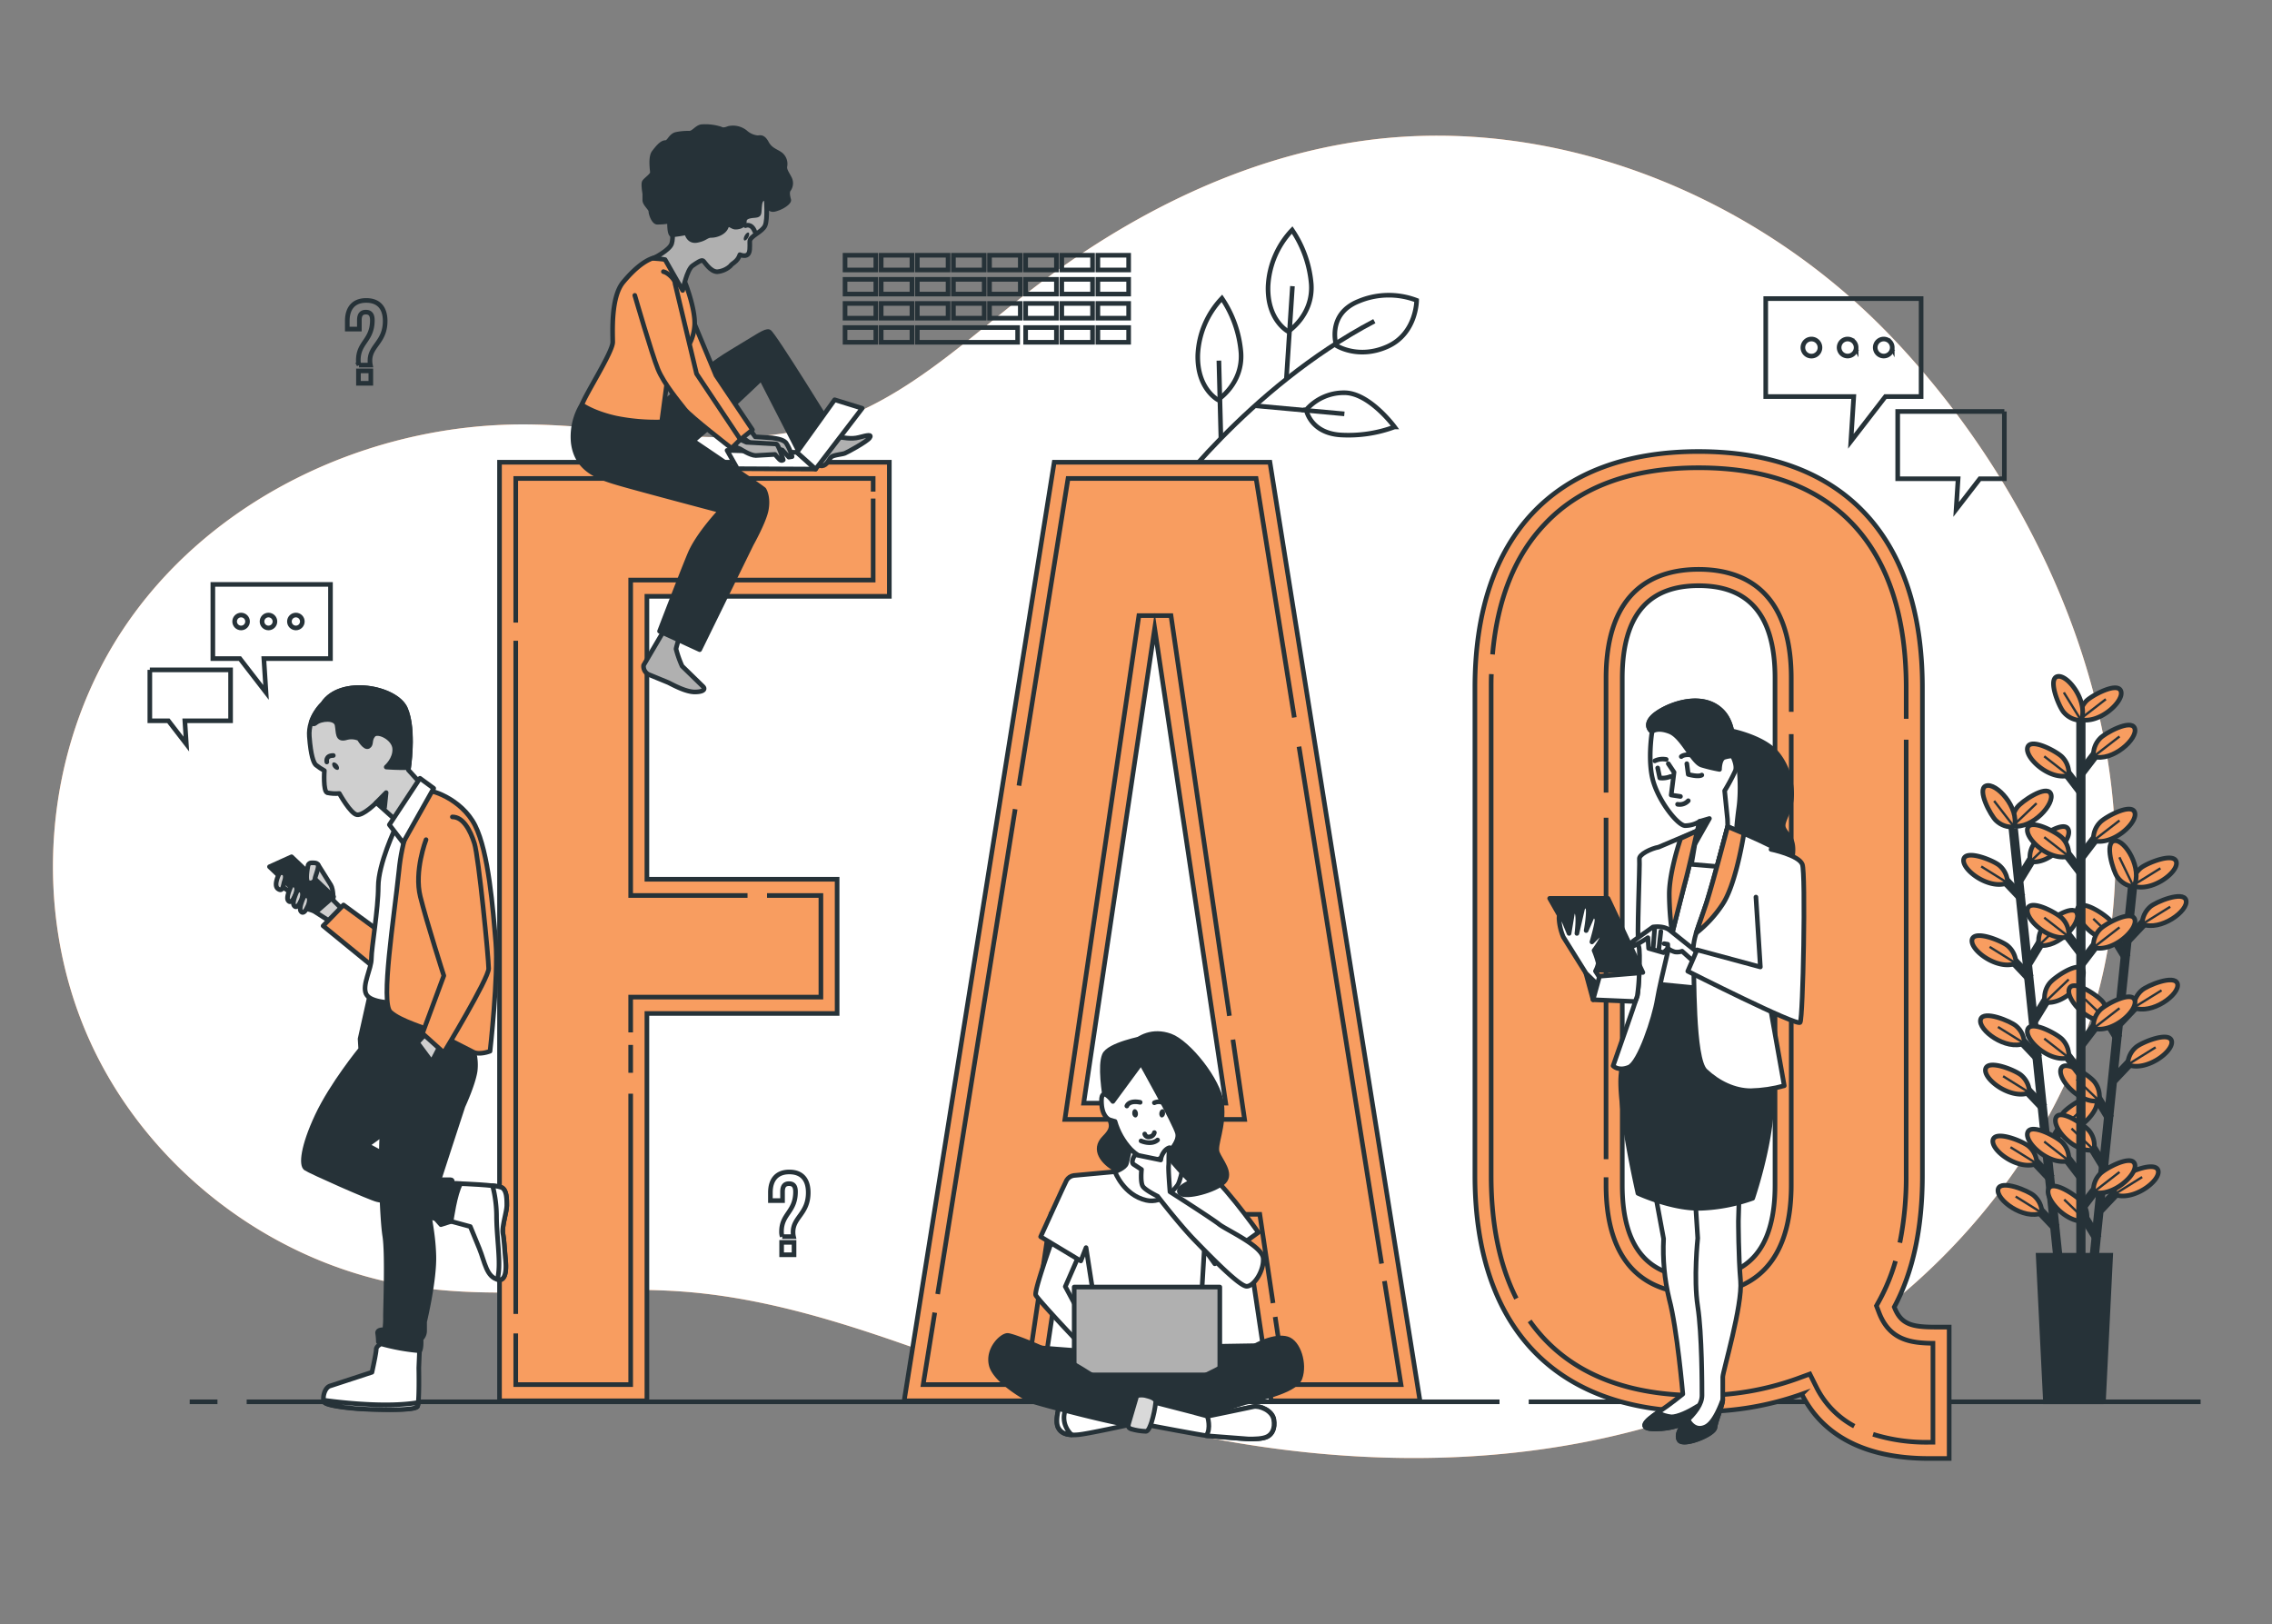 <svg xmlns="http://www.w3.org/2000/svg" xmlns:xlink="http://www.w3.org/1999/xlink" width="491" height="351" fill="none" xmlns:v="https://vecta.io/nano"><rect width="100%" height="100%" fill="#808080" stroke="none"/><style><![CDATA[.B{fill:#f89d60}.C{stroke-width:.5}.D{stroke-width:2}.E{fill:#263238}.F{fill:#fff}.G{stroke:#263238}.H{stroke-linejoin:round}.I{stroke-linecap:round}.J{fill:#b0b0b0}.K{fill:#cfcfcf}]]></style><use xlink:href="#B" class="B"/><use xlink:href="#B" opacity=".7" class="F"/><g class="G"><g stroke-miterlimit="10"><path d="M330.373 302.948h145.196m-422.26 0H324.06m-283.061 0h5.997"/><g class="D"><path d="M435.075 179.017l9.764 93.668"/><path d="M443.268 254.756l-4.433-4.675"/></g><path d="M440.182 251.478c-.009-.716-.171-1.421-.474-2.069a5.02 5.02 0 0 0-1.287-1.687c-1.136-1.018-7.12-3.51-7.716-1.404-.589 2.274 5.534 6.774 9.477 5.16z" class="B"/><path d="M440.181 251.478l-5.695-3.545" class="C"/><path d="M444.376 265.412l-4.426-4.682" class="D"/><path d="M441.29 262.134c-.007-.717-.168-1.424-.471-2.073s-.744-1.226-1.29-1.69c-1.136-1.011-7.119-3.51-7.716-1.404-.582 2.275 5.535 6.774 9.477 5.167z" class="B"/><path d="M441.29 262.134l-5.689-3.552" class="C"/><path d="M440.553 228.768l-4.426-4.683" class="D"/><path d="M437.474 225.489c-.009-.717-.172-1.424-.477-2.073s-.745-1.225-1.291-1.689c-1.136-1.011-7.112-3.51-7.68-1.404-.618 2.274 5.506 6.774 9.448 5.166z" class="B"/><path d="M437.474 225.49l-5.696-3.552" class="C"/><path d="M441.669 239.417l-4.434-4.682" class="D"/><path d="M438.582 236.139a5 5 0 0 0-.474-2.069c-.303-.648-.742-1.223-1.286-1.687-1.137-1.018-7.12-3.51-7.716-1.404-.589 2.268 5.534 6.774 9.476 5.16z" class="B"/><path d="M438.582 236.139l-5.695-3.552" class="C"/><path d="M438.751 211.464l-4.426-4.683" class="D"/><path d="M435.664 208.185c-.006-.717-.167-1.424-.471-2.073a5.01 5.01 0 0 0-1.289-1.69c-1.137-1.01-7.12-3.51-7.716-1.404-.582 2.275 5.534 6.775 9.476 5.167z" class="B"/><path d="M435.664 208.185l-5.688-3.552" class="C"/><path d="M436.941 194.082l-4.433-4.683" class="D"/><path d="M433.855 190.804c-.009-.716-.171-1.421-.474-2.069a5.02 5.02 0 0 0-1.287-1.687c-1.136-1.018-7.119-3.51-7.716-1.404-.589 2.268 5.535 6.774 9.477 5.16z" class="B"/><path d="M433.855 190.804l-5.696-3.553" class="C"/><path d="M442.517 248.459l3.367-5.497" class="D"/><path d="M444.86 244.612a5.02 5.02 0 0 1 .035-2.124c.164-.698.475-1.352.912-1.919.905-1.229 6.236-4.914 7.225-2.984 1.08 2.12-3.984 7.792-8.172 7.027z" class="B"/><path d="M444.86 244.612l5.127-4.907" class="C"/><path d="M439.599 220.421l3.367-5.489" class="D"/><path d="M441.935 216.581c-.138-.703-.124-1.428.041-2.125a5.04 5.04 0 0 1 .913-1.919c.898-1.228 6.236-4.914 7.225-2.983 1.073 2.12-4.005 7.785-8.179 7.027z" class="B"/><path d="M441.935 216.581l5.127-4.907" class="C"/><path d="M438.316 208.108l3.367-5.497" class="D"/><path d="M440.651 204.282c-.138-.703-.125-1.427.038-2.124s.474-1.351.909-1.919c.905-1.229 6.236-4.914 7.232-2.984 1.073 2.113-3.984 7.771-8.179 7.027z" class="B"/><path d="M440.651 204.261l5.128-4.907" class="C"/><path d="M436.429 190.045l3.367-5.496" class="D"/><path d="M438.772 186.205a5.02 5.02 0 0 1 .035-2.124c.163-.698.474-1.352.912-1.919.904-1.229 6.235-4.914 7.224-2.984 1.08 2.113-3.984 7.786-8.171 7.027z" class="B"/><path d="M438.772 186.205l5.127-4.907" class="C"/><path d="M434.991 178.498c-.14-.702-.128-1.425.035-2.121s.475-1.35.912-1.916c.905-1.228 6.236-4.914 7.225-2.983 1.08 2.113-3.985 7.785-8.172 7.02z" class="B"/><path d="M434.991 178.498l5.127-4.9" class="C"/><path d="M435.286 178.708c-.712.067-1.43-.02-2.105-.255s-1.292-.612-1.809-1.107c-1.13-1.031-4.209-6.725-2.21-7.504 2.217-.856 7.323 4.781 6.124 8.866z" class="B"/><path d="M435.286 178.708l-4.335-5.616" class="C"/><g class="D"><path d="M460.832 191.92l-9.708 93.668"/><path d="M453.27 267.722l-3.374-5.49"/></g><path d="M450.927 263.882a5.04 5.04 0 0 0-.04-2.125c-.165-.697-.476-1.351-.914-1.919-.904-1.228-6.235-4.914-7.224-2.976-1.08 2.113 3.984 7.792 8.178 7.02z" class="B"/><path d="M450.927 263.882l-4.839-4.648" class="C"/><path d="M455.964 241.727l-3.367-5.49" class="D"/><path d="M453.621 237.887c.138-.703.124-1.428-.041-2.125a5.04 5.04 0 0 0-.913-1.919c-.898-1.228-6.236-4.914-7.225-2.976-1.073 2.113 3.991 7.813 8.179 7.02z" class="B"/><path d="M453.621 237.887l-4.84-4.647" class="C"/><path d="M454.855 252.383l-3.366-5.497" class="D"/><path d="M452.52 248.508a5.01 5.01 0 0 0-.041-2.122 5.02 5.02 0 0 0-.913-1.915c-.905-1.228-6.236-4.914-7.225-2.983-1.08 2.148 3.984 7.813 8.179 7.02z" class="B"/><path d="M452.52 248.536l-4.847-4.647" class="C"/><path d="M457.759 224.422l-3.374-5.489" class="D"/><path d="M455.417 220.583a5.06 5.06 0 0 0-.041-2.125c-.165-.698-.476-1.352-.913-1.919-.905-1.228-6.236-4.914-7.225-2.976-1.08 2.113 3.984 7.785 8.179 7.02z" class="B"/><path d="M455.417 220.582l-4.84-4.654" class="C"/><path d="M459.562 207.041l-3.374-5.49" class="D"/><path d="M457.219 203.201a5.04 5.04 0 0 0-.04-2.125c-.165-.697-.476-1.351-.914-1.919-.905-1.228-6.235-4.914-7.224-2.976-1.081 2.113 3.984 7.785 8.178 7.02z" class="B"/><path d="M457.219 203.201l-4.847-4.647" class="C"/><path d="M453.838 261.404l4.426-4.682" class="D"/><path d="M456.918 258.125a5.03 5.03 0 0 1 .474-2.071 5.02 5.02 0 0 1 1.286-1.691c1.136-1.018 7.113-3.51 7.716-1.404.589 2.267-5.555 6.781-9.476 5.166z" class="B"/><path d="M456.918 258.126l6.025-3.749" class="C"/><path d="M456.742 233.366l4.426-4.682" class="D"/><path d="M459.821 230.088c.009-.716.171-1.421.474-2.069a5.02 5.02 0 0 1 1.287-1.687c1.136-1.018 7.12-3.51 7.716-1.404.589 2.26-5.527 6.767-9.477 5.16z" class="B"/><path d="M459.821 230.087l6.026-3.741" class="C"/><path d="M458.019 221.053l4.426-4.69" class="D"/><path d="M461.098 217.768c.009-.716.17-1.421.474-2.069s.742-1.223 1.287-1.687c1.136-1.018 7.119-3.51 7.715-1.404.59 2.267-5.527 6.774-9.476 5.16z" class="B"/><path d="M461.098 217.768l6.032-3.742" class="C"/><path d="M459.892 202.99l4.426-4.682" class="D"/><path d="M462.943 199.712c.009-.716.171-1.423.474-2.071s.742-1.226 1.286-1.692c1.137-1.017 7.12-3.51 7.716-1.404.617 2.268-5.499 6.775-9.476 5.167z" class="B"/><path d="M462.971 199.712l6.032-3.749" class="C"/><path d="M460.839 191.393c.009-.716.17-1.423.474-2.072a5.04 5.04 0 0 1 1.286-1.691c1.136-1.01 7.113-3.51 7.716-1.404.61 2.268-5.513 6.775-9.476 5.167z" class="B"/><path d="M460.86 191.394l6.025-3.742" class="C"/><path d="M461.105 191.646c-.71-.084-1.395-.319-2.007-.69s-1.138-.868-1.542-1.458c-.891-1.236-2.806-7.448-.617-7.792 2.342-.366 6.179 6.198 4.166 9.94z" class="B"/><path d="M461.105 191.66l-3.086-6.388" class="C"/><g class="D"><path d="M449.7 153.78V272.229"/><path d="M449.798 254.419l-3.921-5.118"/></g><path d="M447.07 250.839a5.02 5.02 0 0 0-.256-2.11 4.99 4.99 0 0 0-1.105-1.814c-1.024-1.131-6.713-4.255-7.499-2.219-.848 2.219 4.77 7.322 8.86 6.143z" class="B"/><path d="M447.07 250.839l-5.296-4.128" class="C"/><path d="M449.798 232.159l-3.921-5.118" class="D"/><path d="M447.07 228.578a5.02 5.02 0 0 0-.256-2.109c-.234-.677-.611-1.296-1.105-1.815-1.024-1.13-6.713-4.254-7.499-2.218-.848 2.204 4.77 7.336 8.86 6.142z" class="B"/><path d="M447.07 228.578l-5.296-4.127" class="C"/><path d="M449.798 206.023l-3.921-5.118" class="D"/><path d="M447.07 202.443a5.02 5.02 0 0 0-.256-2.11c-.234-.677-.611-1.296-1.105-1.815-1.024-1.123-6.713-4.254-7.499-2.211-.848 2.211 4.77 7.329 8.86 6.136z" class="B"/><path d="M447.07 202.443l-5.296-4.128" class="C"/><path d="M449.798 188.627l-3.921-5.117" class="D"/><path d="M447.07 185.047c.066-.713-.021-1.433-.256-2.11a5 5 0 0 0-1.105-1.814c-1.024-1.13-6.713-4.254-7.499-2.218-.848 2.211 4.77 7.336 8.86 6.142z" class="B"/><path d="M447.07 185.047l-5.296-4.128" class="C"/><path d="M449.798 171.155l-3.921-5.118" class="D"/><path d="M447.07 167.568a5.01 5.01 0 0 0-.256-2.107c-.235-.676-.612-1.293-1.105-1.811-1.024-1.13-6.713-4.254-7.499-2.218-.848 2.218 4.77 7.329 8.86 6.136z" class="B"/><path d="M447.07 167.568l-5.296-4.121" class="C"/><path d="M449.714 261.214l3.914-5.117" class="D"/><path d="M452.421 257.634a5.05 5.05 0 0 1 .278-2.114c.242-.677.625-1.294 1.125-1.81 1.024-1.123 6.713-4.254 7.492-2.211.834 2.211-4.791 7.328-8.895 6.135z" class="B"/><path d="M452.435 257.634l5.612-4.345" class="C"/><path d="M449.714 225.812l3.914-5.117" class="D"/><path d="M452.421 222.232a5.05 5.05 0 0 1 .277-2.114 5.04 5.04 0 0 1 1.126-1.81c1.024-1.13 6.713-4.254 7.492-2.218.834 2.232-4.791 7.336-8.895 6.142z" class="B"/><path d="M452.435 222.232l5.612-4.345" class="C"/><path d="M449.714 208.34l3.914-5.118" class="D"/><path d="M452.421 204.76a5.05 5.05 0 0 1 .277-2.115 5.04 5.04 0 0 1 1.126-1.81c1.024-1.13 6.713-4.254 7.492-2.218.834 2.218-4.791 7.336-8.895 6.143z" class="B"/><path d="M452.435 204.759l5.612-4.345" class="C"/><path d="M449.714 185.244l3.914-5.118" class="D"/><path d="M452.421 181.663a5.05 5.05 0 0 1 .277-2.114 5.04 5.04 0 0 1 1.126-1.81c1.024-1.13 6.713-4.254 7.492-2.218.834 2.218-4.791 7.336-8.895 6.142z" class="B"/><path d="M452.435 181.664l5.612-4.346" class="C"/><path d="M449.714 167.083l3.914-5.11" class="D"/><path d="M452.421 163.503c-.059-.715.035-1.435.277-2.111s.626-1.292 1.126-1.806c1.024-1.13 6.713-4.261 7.492-2.218.834 2.218-4.791 7.328-8.895 6.135z" class="B"/><path d="M452.435 163.503l5.612-4.345" class="C"/><path d="M449.475 155.451c-.064-.713.024-1.432.259-2.109a5.04 5.04 0 0 1 1.102-1.815c1.031-1.123 6.713-4.254 7.498-2.212.856 2.212-4.769 7.329-8.859 6.136z" class="B"/><path d="M449.475 155.451l5.612-4.346" class="C"/><path d="M449.749 155.69a5.01 5.01 0 0 1-2.067-.475c-.647-.304-1.222-.743-1.686-1.287-1.017-1.145-3.507-7.133-1.403-7.722 2.28-.59 6.769 5.545 5.156 9.484z" class="B"/><path d="M449.749 155.69l-3.732-6.038" class="C"/><path d="M454.575 302.948H442.04l-1.571-31.681h15.67l-1.564 31.681z" class="E"/><use xlink:href="#C"/><use xlink:href="#C" x="7.807"/><use xlink:href="#C" x="15.614"/><use xlink:href="#C" x="23.421"/><use xlink:href="#C" x="31.221"/><use xlink:href="#D"/><use xlink:href="#D" x="7.807"/><use xlink:href="#D" x="15.607"/><use xlink:href="#C" y="5.209"/><use xlink:href="#C" x="7.807" y="5.209"/><use xlink:href="#C" x="15.614" y="5.209"/><use xlink:href="#C" x="23.421" y="5.209"/><use xlink:href="#C" x="31.221" y="5.209"/><use xlink:href="#D" y="5.209"/><use xlink:href="#D" x="7.807" y="5.209"/><use xlink:href="#D" x="15.607" y="5.209"/><use xlink:href="#C" y="10.418"/><use xlink:href="#C" x="7.807" y="10.418"/><use xlink:href="#C" x="15.614" y="10.418"/><use xlink:href="#C" x="23.421" y="10.418"/><use xlink:href="#C" x="31.221" y="10.418"/><use xlink:href="#D" y="10.418"/><use xlink:href="#D" x="7.807" y="10.418"/><use xlink:href="#D" x="15.607" y="10.418"/><use xlink:href="#C" y="15.627"/><use xlink:href="#C" x="7.807" y="15.627"/><path d="M219.919 70.79h-21.681v3.18h21.681v-3.18z"/><use xlink:href="#D" y="15.627"/><use xlink:href="#D" x="7.807" y="15.627"/><use xlink:href="#D" x="15.607" y="15.627"/><path d="M251.413 109.154s18.048-25.272 45.593-39.747"/><path d="M277.997 81.888l1.312-20.042m-7.87 25.855l19.093 1.741"/><path d="M278.383 71.639s-4.559-2.387-4.342-9.772a18.96 18.96 0 0 1 5.205-12.159c2.366 3.485 3.789 7.524 4.131 11.723.428 6.732-4.994 10.207-4.994 10.207zm-15.186 14.763s-4.552-2.387-4.342-9.772c.222-4.548 2.072-8.864 5.212-12.159 2.36 3.487 3.778 7.526 4.117 11.723.463 6.732-4.987 10.207-4.987 10.207zm19.086 2.169a10.78 10.78 0 0 1 3.719-2.753 10.79 10.79 0 0 1 4.53-.94c5.422 0 10.844 7.385 10.844 7.385a28.63 28.63 0 0 1-11.686 1.734c-6.537-.435-7.407-5.426-7.407-5.426zm6.509-13.892s-2.167-6.732 4.77-9.554c4.009-1.694 8.518-1.772 12.584-.218 0 0 0 7.167-6.313 9.99s-11.041-.218-11.041-.218z"/><path d="M263.849 94.651l-.435-16.715m151.755-13.408h-33.578V85.7h19.023l-.624 9.667 7.463-9.666h7.716V64.528zm17.991 24.394h-23.049v14.539h13.054l-.428 6.634 5.127-6.634h5.296V88.922z"/><path d="M393.312 75.114c0 .365-.108.722-.311 1.026a1.85 1.85 0 0 1-.828.68c-.337.14-.708.176-1.066.105a1.84 1.84 0 0 1-.944-.505c-.258-.258-.434-.587-.505-.945a1.85 1.85 0 0 1 .784-1.896c.304-.203.66-.311 1.025-.311.243-.001.483.046.707.139a1.85 1.85 0 0 1 .6.4 1.84 1.84 0 0 1 .399.6 1.83 1.83 0 0 1 .139.708zm7.814 0c-.001.364-.11.718-.313 1.02a1.84 1.84 0 0 1-2.827.271c-.256-.257-.43-.585-.501-.942a1.84 1.84 0 0 1 .106-1.062 1.83 1.83 0 0 1 .677-.824 1.84 1.84 0 0 1 1.02-.309c.242 0 .482.048.705.141a1.84 1.84 0 0 1 .995 1 1.84 1.84 0 0 1 .138.706zm7.807 0c-.002.364-.11.718-.313 1.02a1.84 1.84 0 0 1-1.888.776c-.356-.072-.683-.247-.939-.505a1.85 1.85 0 0 1-.501-.942 1.84 1.84 0 0 1 .106-1.062 1.83 1.83 0 0 1 .677-.824 1.84 1.84 0 0 1 1.02-.309c.242 0 .482.048.705.141a1.84 1.84 0 0 1 .995 1 1.84 1.84 0 0 1 .138.706zM46 126.297h25.42v16.034h-14.4l.47 7.314-5.647-7.314H46v-16.034zm-13.622 18.469H49.83v11.007h-9.883l.323 5.027-3.879-5.027h-4.012v-11.007z"/><use xlink:href="#E"/><use xlink:href="#E" x="-5.92"/><use xlink:href="#E" x="-11.84"/><path d="M77.592 78.905c-.113-.349-.166-.715-.154-1.081 0-3.868 3.03-4.212 3.03-8.621 0-1.264-.505-1.748-1.403-1.748s-1.403.484-1.403 1.748v1.916h-2.609v-1.741c0-2.808 1.403-4.451 4.096-4.451s4.089 1.622 4.089 4.451c0 4.598-3.283 5.307-3.283 8.543a4.63 4.63 0 0 0 .098.983h-2.462zm2.546 1.242v2.689h-2.672v-2.682l2.672-.007zm88.906 187.104c-.114-.351-.166-.719-.154-1.088 0-3.868 3.03-4.212 3.03-8.62 0-1.264-.505-1.741-1.403-1.741s-1.403.477-1.403 1.741v1.923h-2.623v-1.741c0-2.808 1.403-4.451 4.089-4.451s4.09 1.615 4.09 4.451c0 4.598-3.283 5.307-3.283 8.543a4.27 4.27 0 0 0 .105.983h-2.448zm2.553 1.243v2.674h-2.679v-2.674h2.679z"/><path d="M139.802 190.017h41.11v29.007h-41.11v83.713H107.95V99.895h84.241v28.978h-52.389v61.144z" class="B"/><path d="M188.698 107.743v17.62h-52.403v68.165h25.251m-50.089-58.975v-31.148h77.241v2.836m-77.241 177.711V138.47m24.838 97.893v62.864h-24.838v-11.056"/><path d="M136.295 225.819v6.024m29.467-38.316h11.643v21.959h-41.11v7.624"/><path d="M306.868 302.737h-32.139l-5.5-36.798h-39.09l-5.499 36.798h-29.243l32.427-202.843h46.617l32.427 202.843zm-72.675-64.331h30.695L249.54 135.83l-15.347 102.576z" class="B"/><path d="M202.636 279.663l16.75-104.788m55.728 106.74l-2.862-19.186h-45.136l-5.465 36.799h-22.144l2.504-15.557m97.183-6.816l3.578 22.373h-25.006l-2.189-14.623m5.149-123.243l17.851 111.716m-78.378-103.292l10.613-66.381h40.641l8.263 51.646m-14.029 64.486l-12.626-86.494h-6.937l-15.992 108.873h38.831l-2.518-17.234"/><path d="M318.743 148.578c0-32.453 17.08-51 48.35-51s48.356 18.547 48.356 51v105.476c0 11.302-2.027 20.863-6.081 28.403 1.445 3.763 3.766 4.345 8.978 4.345h2.89v28.396h-4.342c-14.19 0-23.147-5.216-27.503-13.907a65.32 65.32 0 0 1-22.298 3.763c-31.27 0-48.35-18.54-48.35-51V148.578zm31.845 107.505c0 14.489 6.376 19.993 16.505 19.993s16.504-5.504 16.504-19.993V146.571c0-14.49-6.369-19.993-16.504-19.993s-16.505 5.503-16.505 19.993v109.512z" class="B"/><path d="M400.726 308.213c-3.544-1.899-6.41-4.856-8.2-8.459l-1.402-2.808-2.939 1.074a61.52 61.52 0 0 1-21.099 3.552c-14.492 0-25.715-4.114-33.346-12.222a36.5 36.5 0 0 1-3.164-3.875m79.058-12.952c-.819 2.871-1.943 5.646-3.353 8.277l-.764 1.404.575 1.502c2.252 5.848 6.755 6.55 11.637 6.592v21.39h-.835a38.62 38.62 0 0 1-12.107-1.72m7.155-150.116v94.202a71.54 71.54 0 0 1-1.368 14.503m-88.022-127.132c1.045-11.878 4.798-21.313 11.223-28.08 7.603-8.143 18.826-12.257 33.318-12.257s25.721 4.114 33.353 12.229 11.496 19.972 11.496 35.261v6.76M327.7 280.631c-3.626-7.167-5.45-16.061-5.45-26.577V148.578c0-.976 0-1.937.049-2.892m24.782 108.747v1.649c0 19.432 10.886 23.503 20.012 23.503s20.011-4.071 20.011-23.503v-97.43m-40.023 18.069v73.795m40.023-96.687v-7.28c0-19.424-10.879-23.503-20.011-23.503s-20.012 4.079-20.012 23.503v24.739"/></g><g class="H"><path d="M374.226 157.95s5.387 1.081 8.614 3.7 5.38 8.922 3.844 12.924-1.95 3.741-.106 6.051.309 6.318.309 6.318l-11.84-3.693a80.09 80.09 0 0 1 .701-8.515c.611-4.156.302-11.85-1.543-14.005l.021-2.78z" class="E"/><path d="M357.518 256.932l1.999 10.776c-.223 4.4.19 8.81 1.228 13.092 1.69 6.318 2.925 20.47 2.925 20.47s-2.617 2.149-5.387 3.995-4.454 3.545-.611 3.545 5.843-1.081 8.144-2.001 4.152-1.404 4.152-2.618-1.227-6.318-1.227-6.318l.463-23.868c.025-3.365-.337-6.722-1.08-10.004v-5.805l-10.606-1.264z" class="F"/><path d="M365.816 306.823c2.308-.927 4.153-1.404 4.153-2.618-.04-.621-.124-1.238-.253-1.847l-3.128 1.692c-1.691 1.081-3.999 2.155-5.38 2.155-1.028-.108-2.025-.418-2.932-.912-2.764 1.839-4.447 3.51-.604 3.51s5.843-1.06 8.144-1.98z" class="E"/><path d="M366.433 260.351l.463 7.231s-.926 8.768 0 14.742.919 17.388.919 19.234-1.403 3.847-3.844 6.003c0 0-1.999 2.309-1.073 3.692s7.533-1.228 7.716-2.766 1.69-4.914 1.69-6.002v-4.914c0-1.074 4.307-15.535 3.844-20.772s-.463-12.924-.463-12.924l.154-5.384s-6.789 2.169-9.406 1.86z" class="F"/><path d="M368.587 308.361c-2.252 1.06-3.507-.962-3.774-1.545l-.842.773s-1.999 2.309-1.073 3.692 7.533-1.228 7.716-2.766 1.69-4.914 1.69-6.002c-.743 2.043-2.041 5.055-3.717 5.848zm-11.995-95.564s-5.843 12.931-6.313 19.853 3.697 25.237 3.697 25.237 7.533 3.51 13.832 3.229a37.26 37.26 0 0 0 10.963-2.155s5.535-16.146 3.844-25.693-5.843-19.389-5.843-19.389l-19.745-2.464-.435 1.382z" class="E"/><g class="F"><path d="M365.669 180.176s2.609-1.538 4.608-1.538h3.079l1.403 6.157c0 .617-5.843 28.929-5.843 28.929l-11.068-1.081s0-17.845 1.536-23.236 6.285-9.231 6.285-9.231z"/><path d="M357.027 158.119s-1.073 6.465.309 10.93 5.225 9.231 6.769 9.386a6.03 6.03 0 0 0 3.226-.927l-.568 2.057-1.228 7.23 5.535.464 2.307-8.621-.049-1.586-.617-6.157c.848-1.393 1.618-2.832 2.308-4.31.463-1.229-.617-3.229-.617-3.229s1.108-6.655-2.61-10.004c-4.615-4.156-12.626-.463-14.611 1.537s-.154 3.23-.154 3.23z"/></g><path d="M367.31 177.508l2.111-.618-3.03 5.342.919-4.724zm4.447-24.156c-4.91-4.156-12.626-.463-14.611 1.537s-.154 3.23-.154 3.23 1.08-1.074 3.844 0 4.91 6.62 6.923 7.237a34 34 0 0 0 3.844.92s0-2.31 1.073-2.619a7.04 7.04 0 0 1 1.69-.301s1.228-6.775-2.609-10.004z" class="E"/><path d="M360.541 165.047l1.235 1.847-.617 4.921 1.999.309m-.618 1.691a2.49 2.49 0 0 0 1.253-.083c.404-.134.767-.369 1.055-.682m-6.607-7.083l.456 2.155a4.77 4.77 0 0 0 2.307-.309m3.535-2.766l.309 2.31s2.153.611 2.925.147m-10.15-3.074c.768-.362 1.63-.47 2.462-.309m3.255-.611s.617-.618 2.308-.309" class="I"/><path d="M366.742 179.565l-8.305 3.51c-1.536.281-4.307 1.537-4.152 2.611s-.611 17.698-.155 18.779 0 9.695-.301 10.769-5.219 15.107-5.219 15.107 1.08 1.235 3.388.308 5.534-10.768 6.144-14.615 4.77-20.779 5.843-24.626 2.757-11.843 2.757-11.843zm6.614-.927s-3.079 11.85-4.615 16.617-3.072 7.546-2.806 11.232-.154 22.309 2.617 24.928 6.312 4.303 9.82 4.303c2.443-.062 4.869-.423 7.224-1.074l-4.306-24.156c0-.611 6.768-22.317 6.614-24.163s-14.548-7.687-14.548-7.687z" class="F"/><path d="M360.745 193.254a63.32 63.32 0 0 0 .624 8.424l2.602-10.284c1.081-3.847 2.806-11.843 2.806-11.843L363.2 181.2c-.87 2.626-2.455 8.088-2.455 12.054zm12.611-14.616s-3.079 11.85-4.615 16.617l-2.188 6.395a26.29 26.29 0 0 0 5.723-6.241c2.525-3.784 4.118-12.334 4.602-15.283l-3.522-1.488z" class="B"/><path d="M345.804 211.569l-1.536 4.464-1.543-5.693c.577-.122 1.177-.071 1.725.148a2.99 2.99 0 0 1 1.354 1.081zm-10.907-17.417l8.761 15.388 11.377.618-7.533-16.006h-12.605z" class="E"/><g class="F"><path d="M342.753 210.34l-4.91-7.848a12.07 12.07 0 0 1-.926-4.001c0-.927.309-1.236.772-.155l1.403 3.384.771-4.619s.463-.766.919.154 0 4.465 0 4.465l1.235-5.385s.61-1.081 1.073-.308-.309 5.075-.309 5.075l1.403-3.229c.218.004.429.083.596.223a.96.96 0 0 1 .323.549c.154.765-1.073 4.914-1.073 4.914l1.999-2.001s.764-.309.456.618a20.51 20.51 0 0 1-1.992 3.229c.376.9.683 1.827.918 2.773a6.68 6.68 0 0 1-.617 1.692l1.08 1.692-.617 1.228-2.504-2.45z"/><path d="M353.829 215.261a40.48 40.48 0 0 0 .42-4.991l-8.571.702-1.403 5.082 9.119.387.435-1.18zm13.067-9.385l-5.976-4.781c-1.354-1.158-3.71-.758-3.71-.758l-4.307 3.075c-.618.61-.618 1.235 0 1.081 1.117-.539 2.196-1.156 3.226-1.847l.155 2.303 3.233.927.919-.927a4.32 4.32 0 0 0 1.536.772 3.08 3.08 0 0 0 1.543-.154l2.918 2.618.463-2.309z"/></g></g></g><use xlink:href="#F" class="F"/><g class="G H"><g class="I"><use xlink:href="#F"/><path d="M357.245 205.097l.322-4.128m.905 4.324l.449-4.001m1.515 3.657l-.028-.885-.779-.126"/></g><g class="F"><path d="M228.862 304.099s-.919 2.977-.203 4.409 2.258 1.748 4.405 1.544 10.458-2.057 11.587-2.26c.836-.17 1.656-.405 2.455-.702a66.48 66.48 0 0 0-8.298-2.155l-9.223-1.643-.723.807z"/><path d="M229.585 303.264l-.702.821s-.919 2.977-.203 4.409c.54 1.081 1.536 1.523 2.918 1.586a5.33 5.33 0 0 1-1.48-2.401c-.199-.71-.23-1.457-.093-2.181s.441-1.408.885-1.996l-1.325-.238z"/></g><path d="M236.381 280.4l-3.689 11.491-11.994-.919s7.28 6.872 12.625 10.052 14.962 6.15 21.008 4.718 20.629-14.981 20.629-14.981l-12.808.211-2.623-10.874-23.148.302z" class="E"/></g><use xlink:href="#G" class="E"/><g class="G H"><use xlink:href="#G" class="I"/><g class="F"><path d="M227.431 267.883s-3.998 11.085-3.591 12.005 10.556 11.8 10.865 11.8 1.95 1.025 2.462 1.025a2.19 2.19 0 0 0 .919-.105 16.52 16.52 0 0 1 1.746-.204l1.13 1.025 3.689-.407s-2.357-3.18-3.388-3.594-5.429-.92-5.429-.92l-5.611-10.467 2.869-6.563-5.661-3.595z"/><path d="M240.962 253.218l-8.922.822c-.316.048-.617.164-.882.341s-.489.411-.655.684c-.308.512-5.611 12.207-5.611 12.207l8.684 5.23 1.129-2.871 1.676 10.769h23.267l.617-10.46 2.259 3.18 9.427-6.774s-9.119-12.819-11.686-13.128-19.303 0-19.303 0z"/><path d="M244.237 247.981l-.82 3.51c-.309.941-2.455 1.748-2.455 1.748s1.845 5.027 6.762 6.157c3.605.821 6.256-2.569 6.768-3.285s1.024-3.286 1.024-3.286-2.258-1.944-2.356-2.358-.316-2.106-.316-2.106-5.527 1.06-8.607-.38z"/><path d="M246.496 229.877l-5.997 8.157s-2.462-3.384-2.462-.154 1.403 4.001 1.845 4.155 1.08.309 1.08.309c.642 2.238 1.8 4.294 3.381 6.002 2.462 2.457 4.91 2.921 7.07 1.692s3.69-5.082 3.69-5.082 1.543-5.076 1.234-7.54-7.386-8.459-9.841-7.539z"/></g></g><path d="M245.914 240.512c.077.491-.133.934-.47.983s-.702-.302-.751-.801.141-.933.477-.982.674.301.744.8zm4.629 0c-.07.491.141.934.477.983s.702-.302.751-.801-.14-.933-.477-.982-.674.301-.751.8z" class="E"/><path d="M247.387 245.075c.031.112.085.217.157.308a.87.87 0 0 0 .594.323c.115.012.232 0 .343-.034a1.18 1.18 0 0 0 .989-.899m-2.876 1.79s2.182.99 3.571-.196m-6.643-7.35s.393-1.292 2.876-.793m3.072.098a2.2 2.2 0 0 1 1.887 0" class="G H I"/><use xlink:href="#H" class="E"/><g class="G H"><use xlink:href="#H" class="I"/><path d="M245.304 249.54s-1.088 1.593-.295 2.106l1.683 1.095s-.294 2.808.302 3.671 3.171 2.106 3.171 2.106 4.664 6.059 7.94 9.435 9.722 10.032 11.314 10.032 3.766-3.377 3.57-6.058-8.038-6.157-9.525-7.35-10.62-7.02-10.62-7.02-.393-4.669-.295-5.659-.098-2.808.295-3.51-.793-.294-1.403.702a3.52 3.52 0 0 0-.596 1.594l-5.541-1.144z" class="F"/><path d="M263.611 278.146h-31.466v18.983h31.466v-18.983z" class="J"/><path d="M248.137 302.766s15.165-6.255 19.269-9.435 8.305-4.725 10.76-4.002 3.899 5.434 2.77 8.516-9.946 4.514-13.734 5.847-15.389 3.279-15.389 3.279l-5.331-2.977 1.655-1.228z" class="E"/><g class="F"><path d="M249.161 302.969l7.583 1.952 4.208 1.13 9.947-2.057c1.332-.309 4.096.822 4.405 2.773s-.407 3.18-1.403 3.693-2.771.512-3.998.512-8.102-.618-9.119-.702-12.506-2.26-12.506-2.26l.883-5.041z"/><path d="M260.672 310.284h.07l9.119.702c1.227 0 2.967 0 3.998-.512s1.739-1.741 1.403-3.693-3.073-3.075-4.405-2.773-9.926 2.064-9.926 2.064.863 2.611-.259 4.212z"/></g><path d="M248.137 302.765a62.05 62.05 0 0 1-13.432-6.36c-6.762-4.31-15.684-7.722-16.911-7.799s-4.405 2.878-3.592 6.36 7.716 7.392 9.021 7.905 19.682 5.433 23.371 5.433l1.543-5.539z" class="E"/><path d="M245.675 301.635l-1.746 5.953c-.105.414-.302.92.512 1.229 1.035.305 2.105.477 3.184.512.611 0 1.024-1.404 1.228-1.944.445-1.44.752-2.918.919-4.416 0-.919-1.74-1.228-2.357-1.404-.578-.107-1.172-.083-1.74.07z" fill="#d9d9d9"/><path d="M178.773 93.921s.358.358 1.901.477 3.213.597 4.994.119 2.848-.702 2.259.119-4.756 3.089-5.352 3.327-2.49.358-2.967.835-.835 1.783-2.02 1.902-3.444-4.163-3.444-4.163l3.682-3.096.947.477z" class="J"/><path d="M141.822 88.333s9.862-8.424 16.042-12.131 7.484-4.752 8.318-4.521 14.029 21.65 14.029 21.65l-6.895 5.616-8.789-17.129s-12.478 12.011-15.684 14.152-9.63-4.044-9.981-4.991 2.96-2.647 2.96-2.647z" class="E"/><g class="F"><path d="M159.358 101.292l16.904.084-4.04-3.615-15.095-.428 2.231 3.96z"/><path d="M176.262 101.376l10.065-13.142-5.955-1.839-8.15 11.365 4.04 3.616z"/></g><path d="M149.187 69.547l5.471 13.198 8.55 11.653 3.683.239c.589.119 2.258.239 2.974 1.067a10.43 10.43 0 0 1 1.305 2.977l-.702.119-1.403-1.544-2.609-.597s-3.093-.239-3.802-.597-4.159-2.969-4.159-2.969l-11.412-14.272-1.782-4.998 3.886-4.275z" class="J"/><path d="M162.612 92.889l-2.609 2.106-12.998-13.52-1.339-7.055 4.475-4.282 4.587 11 7.884 11.751z" class="B"/><path d="M143.842 135.662l-4.749 8.087a1.95 1.95 0 0 0 1.305 2.106l4.04 1.663c1.193.597 3.802 2.022 5.703 2.022s2.378-.597 1.781-1.186l-4.517-4.402a23.21 23.21 0 0 1-1.304-3.685c0-.358 1.066-3.686 1.066-3.686l-3.325-.919z" class="J"/><path d="M126.496 86.346c-1.997 2.657-2.93 5.964-2.617 9.273.702 6.065 5.703 7.616 10.22 8.922s21.625 5.827 21.625 5.827-4.868 5.11-6.656 9.392-6.531 16.652-6.531 16.652l8.67 3.987 11.174-22.815s2.728-4.872 3.205-7.371-.238-4.043-.477-4.401-14.968-10.341-17.704-12.131a27.45 27.45 0 0 0-4.987-2.612l-15.922-4.724z" class="E"/><path d="M148.703 62.885s-1.901-6.423-4.91-7.252-6.418 2.106-9.119 5.349-2.258 10.818-2.258 12.959-6.061 11.541-6.657 13.556c0 0 2.497 1.79 7.372 2.857a43.21 43.21 0 0 0 9.862.835l1.186-8.922c.238-2.141 1.901-5.23 3.205-6.065s2.617-3.208 2.736-6.065-1.417-7.252-1.417-7.252z" class="B"/><path d="M158.46 94.279l2.848 1.306 6.418.358c.477 0 1.543 3.447 1.543 3.447s-.358.358-.828-.112-.954-1.074-.954-1.074l-4.159.239c-1.193 0-3.325-1.404-3.325-1.404l-2.883-1.215 1.34-1.544z" class="J"/></g><use xlink:href="#I" class="B"/><g class="G H"><use xlink:href="#I" class="I"/><path d="M165.586 43.026s.358 4.282-.238 5.707-3.318 2.261-3.318 3.447.119 2.38-.477 2.857-1.662 0-1.662 0c-.211.665-.626 1.247-1.186 1.664-.954.702-.785.702-.785.702-.792.755-1.815 1.22-2.904 1.32-1.543 0-2.729-2.141-3.087-2.38s-1.325.435-2.258 1.074c-1.228.835-2.14 5.349-2.14 5.349l-3.801-6.662c-.358-.119-2.532-.267-2.532-.267s3.507-1.755 3.956-3.18 0-3.686 0-4.163.238-5.349 2.258-7.848 10.571-3.208 13.776-3.44 4.398 5.82 4.398 5.82z" class="J"/><path d="M165.586 43.026s-1.185-.702-1.403 1.306.12 2.141-1.311 2.26-2.02.477-2.02 1.313-1.067 1.186-1.901 1.186-1.543-1.186-2.02 0-2.105 1.783-3.206 1.783-1.185.702-3.086 1.074-2.259-1.671-2.259-1.671a29.07 29.07 0 0 1-3.093.477c-.702 0-.589-2.969-.589-2.969a13.54 13.54 0 0 1-2.736.232c-.701-.112-1.305-1.783-1.305-2.373s-1.311-1.551-1.311-2.38V41.86s-.351-2.022-.119-2.499 1.76-1.453 1.76-2.043-.477-3.327.351-4.401 1.669-2.106 2.497-2.106 1.073-1.544 2.378-1.783a12.04 12.04 0 0 1 2.735-.239c.947 0 1.543-1.186 2.61-1.404a10.78 10.78 0 0 1 4.159.477c.477.239.835.239 1.782-.119a4.28 4.28 0 0 1 1.874.015c.616.143 1.193.421 1.689.814a4.64 4.64 0 0 0 2.616 1.193c.597 0 1.186-.358 2.02 1.186s2.259 1.783 3.087 2.499c.347.306.606.698.753 1.137s.175.909.081 1.362c-.119.828.477 1.544.954 2.492.218.385.323.825.302 1.267a2.34 2.34 0 0 1-.421 1.232c-.477.597-.119 1.783 0 2.261s-1.192 1.404-2.258 1.783-2.133.899-2.61-1.959z" class="E"/></g><path d="M161.693 51.316c-.259.463-.631.751-.834.639s-.169-.583.084-1.046.624-.751.834-.639.169.583-.084 1.046z" class="E"/><g class="G H"><path d="M161.104 48.768s1.277-.639 2.02 1.278" class="I"/><path d="M68.74 186.872l2.757 4.395c.61 1.024.512 3.285.512 3.285l2.462 2.457-2.925 2.26-3.689-2.358c-.617-.279-1.276-.452-1.95-.513-.309 0-3.177-3.594-3.177-3.594l-1.705-1.158 1.01-2.808 4.51 1.333 2.195-3.299z" class="K"/><path d="M58.24 187.314l10.15 9.695 3.689-3.229-9.069-8.621-4.77 2.155z" class="E"/><g class="K"><path d="M67.26 186.472a.76.76 0 0 0-.457.188c-.127.112-.213.263-.244.43-.21 1.123-.561 3.432.119 3.629.151.062.315.087.478.072a1.01 1.01 0 0 0 .457-.156c.138-.088.252-.208.333-.35a1.02 1.02 0 0 0 .134-.465c.126-.645.898-2.436.638-2.948-.218-.407-.736-.414-1.459-.4zm-6.867 2.232s-1.403 2.612-.309 3.384 1.08-.772 1.403-1.692.288-2.155-1.094-1.692zm2.616 2.612s-1.235 2.464-.772 3.236 1.08 0 1.403-.772a3.64 3.64 0 0 0 .463-1.538c.007-1.347-1.094-.926-1.094-.926z"/><path d="M64.286 192.418s-1.227 2.457-.771 3.229 1.08 0 1.403-.772a3.51 3.51 0 0 0 .456-1.537c.021-1.348-1.087-.92-1.087-.92z"/><path d="M65.745 193.633s-1.228 2.464-.764 3.236 1.073 0 1.403-.772a3.65 3.65 0 0 0 .463-1.538c.007-1.348-1.101-.926-1.101-.926z"/></g><path d="M74.232 195.577l-4.405 4.514 11.679 9.54 1.129-7.897-8.403-6.157z" class="B"/><path d="M79.921 215.099l-2.104 9.414.14 2.212s-6.229 7.616-9.406 14.398-3.458 10.663-2.49 11.351 14.106 6.507 15.488 6.788l1.403.274 11.223 3.875 1.108 1.25 2.21-.702c.968-.555 1.522-4.29 1.803-5.813s.968-2.218.274-2.352c-.643-.075-1.293-.075-1.936 0 0 0 .414-.835-.274-.835h-1.964s-9.119-3.735-10.648-4.563l-5.394-2.906 9.027-6.501s10.928-6.367 12.45-8.999 2.35-7.617 2.35-9.695-15.08-9.126-17.704-9.126-5.422.548-5.555 1.93z" class="E"/><g class="F"><path d="M99.561 255.802s7.716.274 8.852.828 1.108 2.492 1.108 3.875-1.108 4.57-.828 6.094.33 3.334.548 5.538c.42 4.149-.793 4.584-1.516 4.43-2.63-.555-2.911-3.742-4.152-6.781l-1.936-4.711-4.138-1.123s.821-6.072 2.062-8.15z"/><path d="M108.413 256.63a8.07 8.07 0 0 0-1.964-.379 26.14 26.14 0 0 1 .856 6.472c0 4.29.834 9.274.42 12.461-.07.512-.14.941-.21 1.32.069.025.139.046.21.063.702.154 1.936-.281 1.515-4.43-.217-2.204-.273-4.015-.547-5.539s.828-4.71.828-6.093 0-3.32-1.108-3.875z"/></g></g><use xlink:href="#J" class="E"/><g class="G H"><use xlink:href="#J" class="I"/><path d="M85.511 178.813s-3.767 7.877-3.767 12.791-1.48 13.246-1.48 15.528-2.055 5.714-1.143 7.68 6.159 1.937 6.614 1.937 3.43.112 3.998-.112 1.599-19.074 1.599-23.412l.112-16.792c-.112-1.348-4.566-.133-5.934 2.38z" class="F"/><path d="M91.761 171.007c-3.07 5.22-4.96 11.05-5.534 17.08-1.08 10.312-3.998 28.62-1.845 30.621s7.533 3.384 9.988 4.619l7.842 4.001c1.382.773 3.69-.154 3.69-.154s1.844-16.314 1.234-23.545-1.536-19.389-4.461-25.237-10.15-8.157-10.914-7.385z" class="B"/><path d="M92.07 223.327l-1.845 2.001 3.072 4.149 1.845-3.538-3.072-2.612z" class="K"/></g><use xlink:href="#K" class="B"/><g class="G H"><use xlink:href="#K" class="I"/><g class="F"><path d="M82.383 290.417s-1.08.463-1.08 1.228-.919 4.914-.919 4.914l-8.922 2.921c-1.389.309-1.845 2.773-1.403 3.51s5.534 1.404 9.995 1.544 9.687.155 10.15-.618.302-8.311.302-8.311l.154-3.693a44.81 44.81 0 0 1-8.277-1.495z"/><path d="M69.94 302.604a1.23 1.23 0 0 0 .14.428c.463.772 5.534 1.404 9.995 1.545s9.687.154 10.15-.618a2.81 2.81 0 0 0 .175-.864c-6.6 1.131-16.119.099-20.461-.491z"/></g><path d="M69.771 152.081s-3.227 2.92-2.918 7.076.919 5.693 1.403 6.157c.578.462 1.195.873 1.845 1.228 0 0-.309 4.465.617 4.774.857.184 1.737.236 2.609.154 0 0 2.462 4.458 3.844 4.612s4.153-2.611 4.153-2.611l4.615 4.149 5.226-8.003-2.918-3.229s1.403-8.614-.617-13.233-13.979-6.922-17.858-1.074z" class="K"/><path d="M81.303 173.464l2.146-2.169-.337 3.187-1.81-1.018zm2.167-7.694s2.743.211 4.84.119c.252-1.902 1.024-8.782-.701-12.734-1.999-4.619-14.029-6.922-17.837-1.074-1.13 1.114-1.99 2.474-2.511 3.973.218.358.526.562.975.176 1.073-.92 4.307-1.229 4.615.463s0 3.236 1.845 2.773c.959-.305 1.996-.25 2.918.155 0 0 1.227 2.155 1.999 1.691s.154-1.404 1.08-2.464 4.454.618 4.608 2.928-1.831 3.994-1.831 3.994z" class="E"/></g><path d="M72.949 165.223c.337.407.421.891.182 1.088s-.701 0-1.031-.386-.421-.892-.182-1.088.659-.022 1.031.386z" class="E"/><g class="G H"><path d="M70.627 164.675s-.372-1.404 1.403-1.404" class="I"/><path d="M90.758 168.192l-6.614 10.046 2.967 3.882 6.615-11.759-2.967-2.169z" class="F"/></g><defs ><path id="B" d="M442.335 121.986a185.09 185.09 0 0 0-30.302-45.672c-2.338-2.588-4.76-5.099-7.267-7.532-28.625-27.68-69.371-43.566-108.854-38.533-26.949 3.447-52.081 16.146-73.559 32.769-13.734 10.621-26.718 23.166-43.257 28.431-20.98 6.655-43.608.372-65.612.274-34.033-.154-68.494 16.216-87.166 44.697-16.897 25.777-19.64 60.273-6.972 88.388s40.276 48.972 70.746 53.366c19.199 2.808 38.79-.547 58.128 1.004 28.232 2.268 54.459 14.742 81.422 23.426 49.1 15.788 104.337 18.624 151.017-3.292 38.411-18.035 69.631-55.402 75.446-98.098 3.675-27.013-2.364-54.735-13.769-79.228z"/><path id="C" d="M189.273 55.163h-6.649v3.18h6.649v-3.18z"/><path id="D" d="M228.301 55.163h-6.65v3.18h6.65v-3.18z"/><path id="E" d="M63.942 135.71c.771 0 1.396-.625 1.396-1.397s-.625-1.396-1.396-1.396-1.396.625-1.396 1.396.625 1.397 1.396 1.397z"/><path id="F" d="M382.735 183.559s5.997 1.236 6.761 3.236.155 33.24-.463 34.16-24.29-11.057-24.29-11.057l1.999-4.619 13.685 3.692-.954-15.1"/><path id="G" d="M247.106 224.338s-7.533 1.404-8.452 3.692-.154 7.722.463 11.232 2.146 4.002-.463 6.62-.154 5.385 2.308 6.768 5.843-.457 6.607-2.001"/><path id="H" d="M246.342 229.259s7.715 13.696 8.15 15.697-2.462 4.464-.926 6.318 3.844 4.156 3.844 4.156-3.507 1.404-2.307 2.464 7.533-.618 9.378-2.464-.765-4.62-1.403-6.318 1.536-5.539.926-10.615-7.232-13.239-11.076-14.622-6.916.309-8.143 1.846"/><path id="I" d="M137.185 63.833s3.69 12.727 4.995 15.935 4.636 7.139 5.821 8.684 10.101 8.424 10.101 8.424l1.901-1.902-9.469-14.194-4.672-19.579c.119-.625-1.403-2.26-2.497-2.499"/><path id="J" d="M81.611 226.746s1.691 10.467 1.073 16.616-.147 19.853.463 23.7.154 15.388.154 17.388a20.12 20.12 0 0 1-.154 2.928s-1.69-.155-1.536.765a12.8 12.8 0 0 1 .154 1.846c1.074.857 2.34 1.438 3.689 1.692 2.308.463 4.77.927 5.226.309s.309-2.612.309-2.612c.252-.235.451-.521.584-.84s.197-.661.188-1.006v-1.888s2.153-8.923 1.999-14.307-1.235-8.466-.926-9.828 7.225-22.464 7.225-22.464 2.153-4.619 2.616-7.539a10.75 10.75 0 0 0-1.669-7.259c-.926-1.229-15.067-5.076-15.067-5.076"/><path id="K" d="M92.07 181.467s-2.616 6.774-1.235 12.313 5.078 17.08 5.078 17.08l-4.615 12.467 4.615 4.156s9.687-16.006 9.687-18.161-2.153-24.163-3.079-27.083-2.462-5.693-4.763-5.693"/></defs></svg>